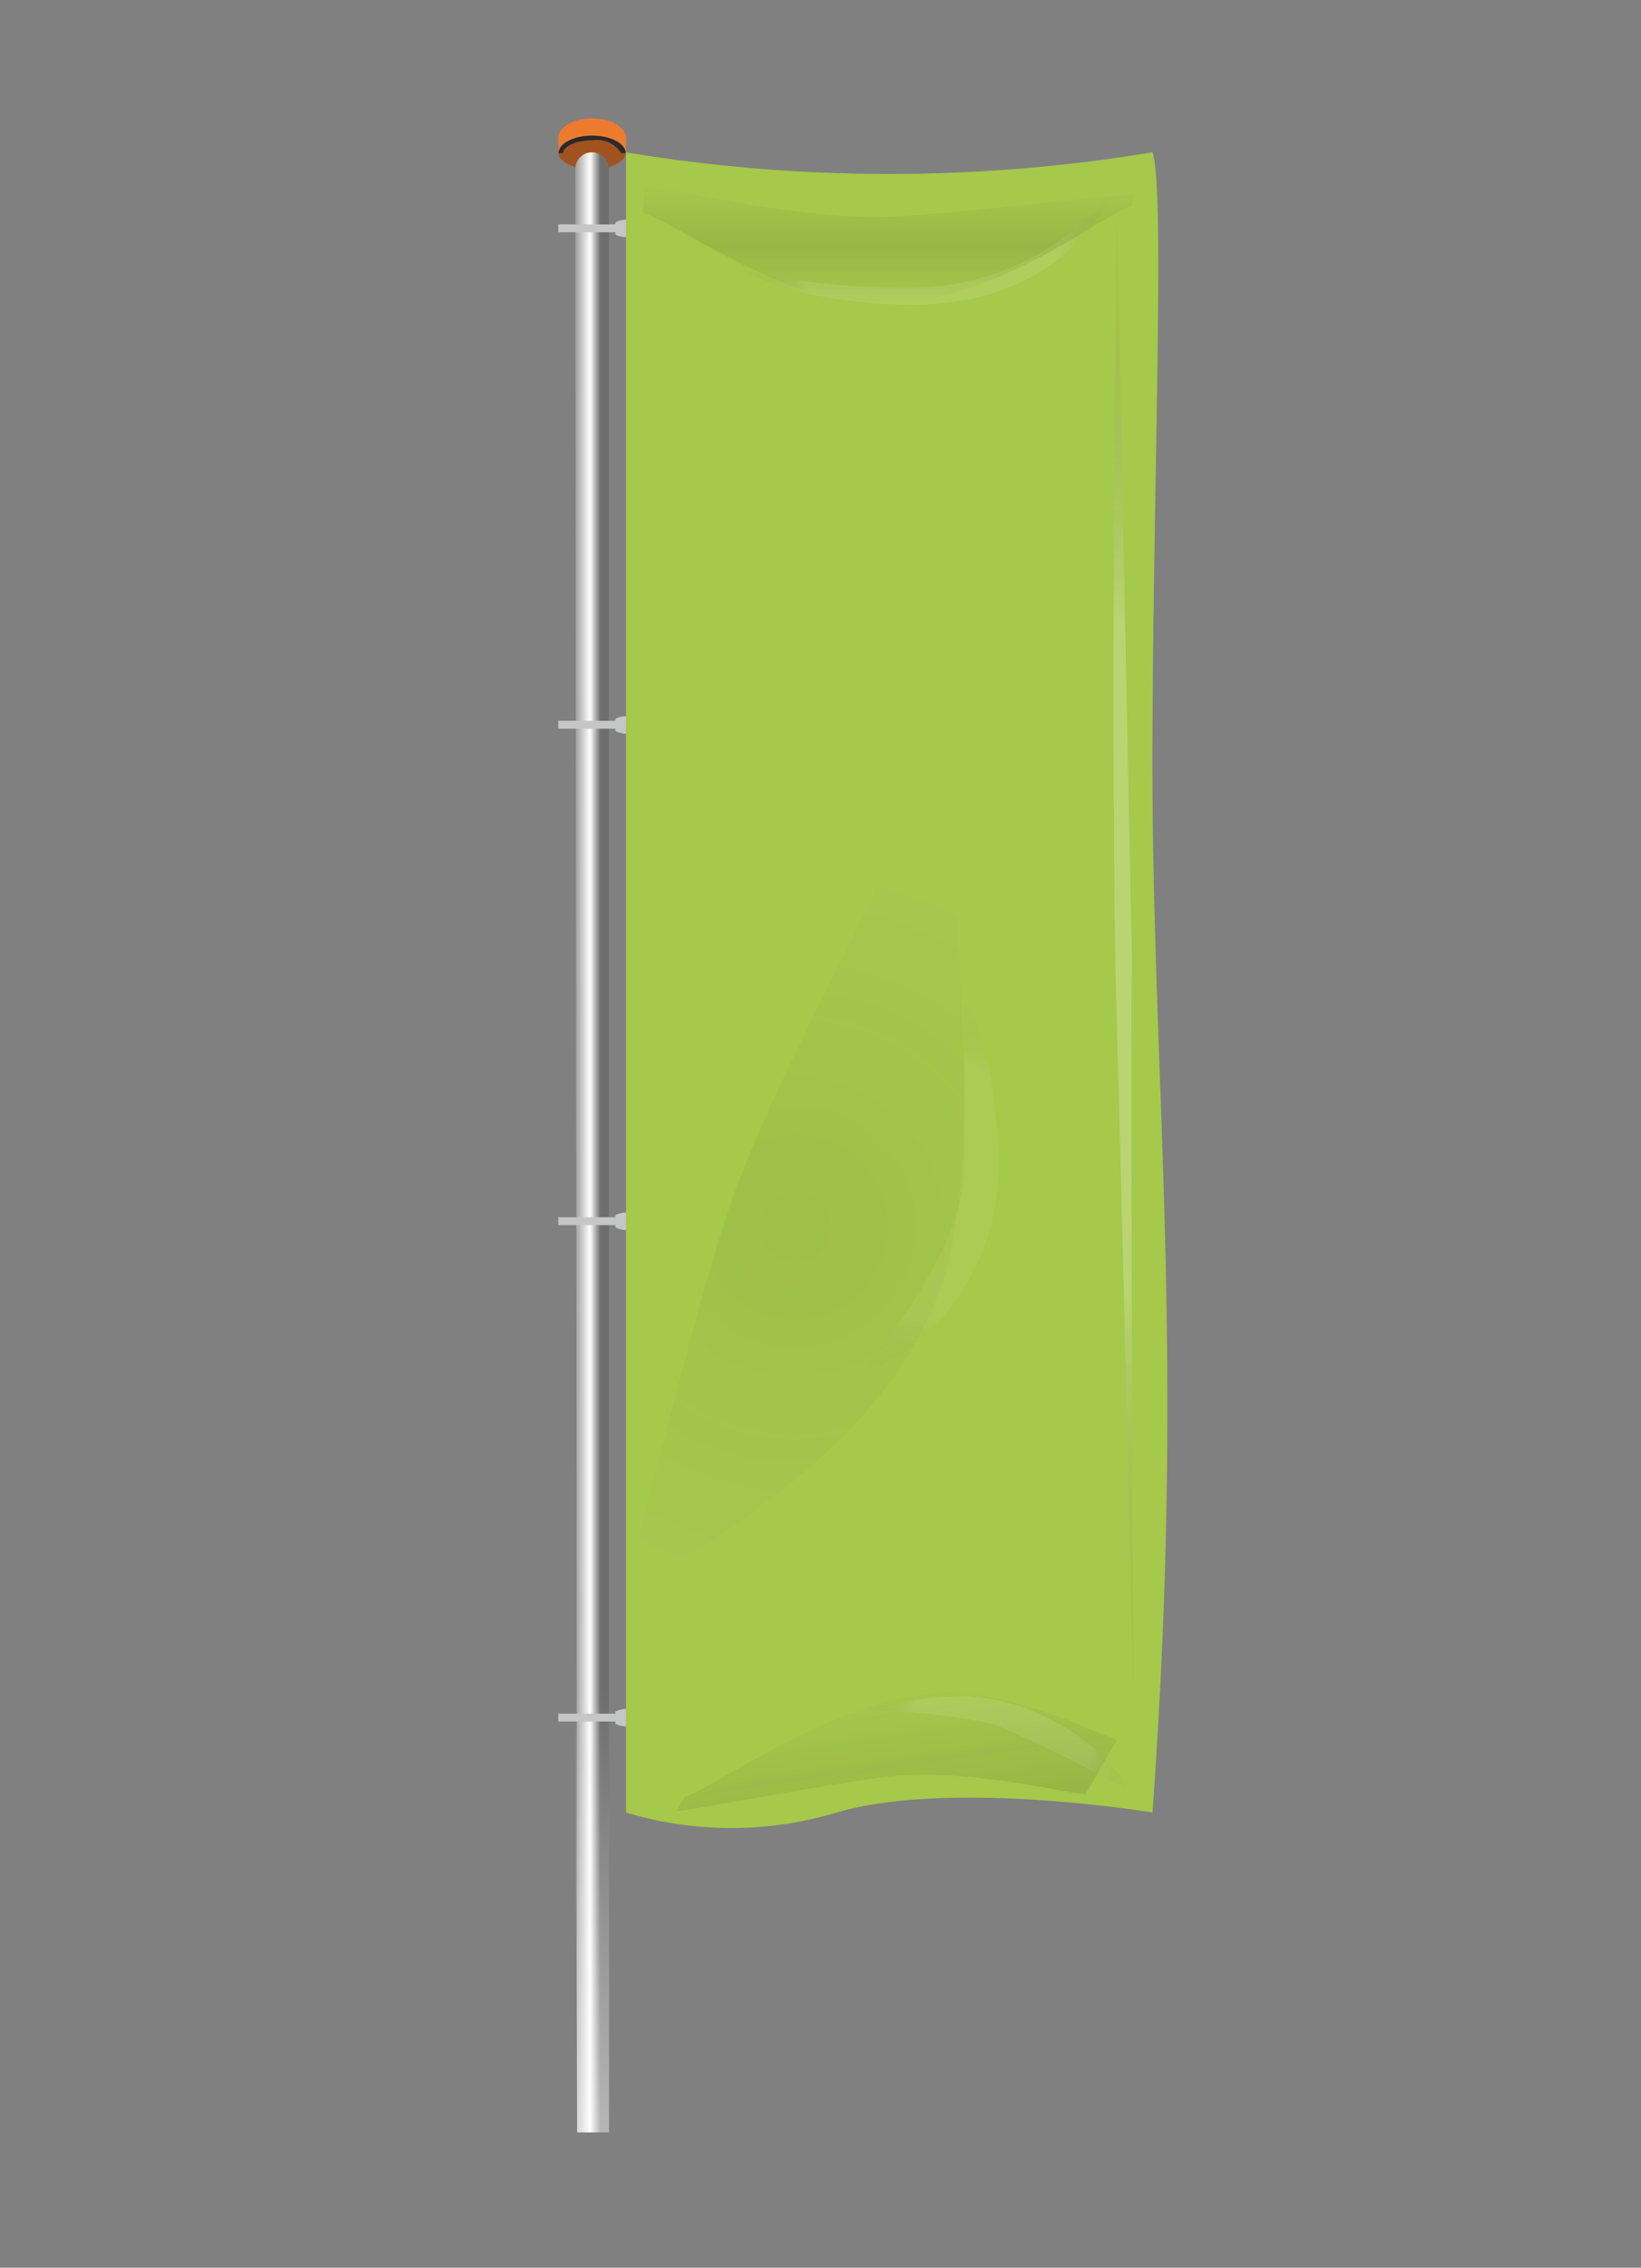 <svg id="SVG_BANIER_copy" data-name="SVG BANIER copy" xmlns="http://www.w3.org/2000/svg" xmlns:xlink="http://www.w3.org/1999/xlink" width="97" height="134" viewBox="0 0 97 134">
  <rect x="0" y="0" width="97" height="134" fill="#808080" stroke="none"/>
<defs>
    <style>
      .cls-1 {
        fill: #a1531f;
      }

      .cls-10, .cls-11, .cls-12, .cls-13, .cls-14, .cls-2, .cls-3, .cls-4, .cls-5, .cls-6, .cls-7, .cls-8, .cls-9 {
        fill-rule: evenodd;
      }

      .cls-2 {
        fill: url(#linear-gradient);
      }

      .cls-3 {
        opacity: 0.5;
        fill: url(#linear-gradient-2);
      }

      .cls-4 {
        fill: #ed7b2e;
      }

      .cls-5 {
        fill: #2a2a29;
      }

      .cls-6 {
        fill: #c5c6c6;
      }

      .cls-7 {
        fill: #A6C84B;
      }

      .cls-8 {
        opacity: 0.21;
        fill: url(#radial-gradient);
      }

      .cls-11, .cls-12, .cls-14, .cls-9 {
        opacity: 0.1;
      }

      .cls-9 {
        fill: url(#radial-gradient-2);
      }

      .cls-10, .cls-13 {
        opacity: 0.05;
      }

      .cls-10 {
        fill: url(#radial-gradient-3);
      }

      .cls-11 {
        fill: url(#radial-gradient-4);
      }

      .cls-12 {
        fill: url(#linear-gradient-3);
      }

      .cls-13 {
        fill: url(#radial-gradient-5);
      }

      .cls-14 {
        fill: url(#linear-gradient-4);
      }
    </style>
    <linearGradient id="linear-gradient" x1="34" y1="67.5" x2="36" y2="67.5" gradientUnits="userSpaceOnUse">
      <stop offset="0" stop-color="#9c9c9c"/>
      <stop offset="0.438" stop-color="#fff"/>
      <stop offset="0.746" stop-color="#6e6e6e"/>
      <stop offset="1" stop-color="#6e6e6e"/>
    </linearGradient>
    <linearGradient id="linear-gradient-2" x1="35" y1="126" x2="35" y2="100" gradientUnits="userSpaceOnUse">
      <stop offset="0" stop-color="#fff"/>
      <stop offset="1" stop-color="#fff" stop-opacity="0"/>
    </linearGradient>
    <radialGradient id="radial-gradient" cx="66.422" cy="56.5" r="44.5" gradientUnits="userSpaceOnUse">
      <stop offset="0" stop-color="#fff"/>
      <stop offset="0.449" stop-color="#fff"/>
      <stop offset="1" stop-color="#181716" stop-opacity="0"/>
    </radialGradient>
    <radialGradient id="radial-gradient-2" cx="59" cy="103.109" r="8" gradientUnits="userSpaceOnUse">
      <stop offset="0" stop-color="#fff"/>
      <stop offset="0.69" stop-color="#fff"/>
      <stop offset="1" stop-color="#181716" stop-opacity="0"/>
    </radialGradient>
    <radialGradient id="radial-gradient-3" cx="54.766" cy="70.203" r="11.203" xlink:href="#radial-gradient-2"/>
    <radialGradient id="radial-gradient-4" cx="55" cy="14.5" r="11" xlink:href="#radial-gradient-2"/>
    <linearGradient id="linear-gradient-3" x1="52.5" y1="18" x2="52.5" y2="11" gradientUnits="userSpaceOnUse">
      <stop offset="0" stop-color="#181716" stop-opacity="0"/>
      <stop offset="0.5" stop-color="#181716"/>
      <stop offset="1" stop-color="#181716" stop-opacity="0"/>
    </linearGradient>
    <radialGradient id="radial-gradient-5" cx="47" cy="72.5" r="21.5" gradientUnits="userSpaceOnUse">
      <stop offset="0" stop-color="#181716"/>
      <stop offset="1" stop-color="#181716" stop-opacity="0"/>
    </radialGradient>
    <linearGradient id="linear-gradient-4" x1="53.492" y1="107" x2="52.508" y2="100" xlink:href="#radial-gradient-5"/>
  </defs>
  <g id="PAAL">
    <ellipse class="cls-1" cx="35" cy="9" rx="2" ry="1"/>
    <path class="cls-2" d="M36,126H34.111L34,10a1,1,0,0,1,2,0V126Z"/>
    <path id="Shape_5_copy" data-name="Shape 5 copy" class="cls-3" d="M36,126H34.111L34,100h2v26Z"/>
    <path class="cls-4" d="M37,9s-0.326-1-2-1-2,1-2,1V8s0.269-1,2-1,2,1,2,1V9Z"/>
    <path class="cls-5" d="M36.978,9.047h-0.26A1.7,1.7,0,0,0,35,8.291c-1.013,0-1.718.4-1.718,0.756H33.02c0-.575.869-1.025,1.979-1.025S36.978,8.473,36.978,9.047Z"/>
  </g>
  <path id="hangers" class="cls-6" d="M37.188,101a1.343,1.343,0,0,0-.811.134v0.123H33v0.467h3.375v0.139a1.343,1.343,0,0,0,.811.134A1.344,1.344,0,0,0,38,101.863v-0.729A1.343,1.343,0,0,0,37.188,101Zm0-29.333a1.347,1.347,0,0,0-.812.134v0.123H33v0.467h3.375v0.139a1.348,1.348,0,0,0,.811.134A1.348,1.348,0,0,0,38,72.531V71.8A1.346,1.346,0,0,0,37.188,71.667Zm0-29.333a1.346,1.346,0,0,0-.811.134v0.123H33v0.467h3.375V43.2a1.345,1.345,0,0,0,.811.134A1.345,1.345,0,0,0,38,43.2v-0.73A1.346,1.346,0,0,0,37.189,42.335Zm0-29.333a1.345,1.345,0,0,0-.811.134v0.123H33v0.467h3.375v0.139a1.345,1.345,0,0,0,.811.134A1.345,1.345,0,0,0,38,13.865v-0.73A1.345,1.345,0,0,0,37.189,13Z"/>
  <path id="vlagkleur" class="cls-7" d="M37,107.1a21.6,21.6,0,0,0,12.465,0c6.727-1.973,18.657,0,18.657,0,1.98-27.282,0-42.955,0-61.821,0-16.253.778-34.081,0-36.28A95.2,95.2,0,0,1,37,9v98.1Z"/>
  <g id="shine">
    <path id="shine-2" data-name="shine" class="cls-8" d="M67,60c-0.278-15.355,0,41,0,41s-0.6-27.253-1-41,0-48,0-48S67.278,75.355,67,60Z"/>
    <path id="shine-3" data-name="shine" class="cls-9" d="M56.958,100.227A12.68,12.68,0,0,1,67,106a70.9,70.9,0,0,0-8-4c-2.376-.785-8-1-8-1A30.952,30.952,0,0,1,56.958,100.227Z"/>
    <path id="shine-4" data-name="shine" class="cls-10" d="M59,69a13.2,13.2,0,0,1-8.459,12.408S57,74.39,57,69V59S59,62.038,59,69Z"/>
    <path id="shine-5" data-name="shine" class="cls-11" d="M54,18c9.344,0,12-6.991,12-6.991A15.354,15.354,0,0,1,54,17a44.423,44.423,0,0,1-10-1S47.164,18,54,18Z"/>
  </g>
  <g id="schaduw">
    <path id="schaduw-2" data-name="schaduw" class="cls-12" d="M66.906,12.211c-1.318.033-8.424,6.3-15.926,5.748C46,17.593,39.634,13,38,12.569c0.026-.173.086-1.061,0.118-1.278s0.03-.075.062-0.289c1.671,0.153,8.224,1.8,13.513,1.819,3.663,0.016,14-1.366,15.3-1.314l-0.023.175-0.023.177-0.028.211Z"/>
    <path id="schaduw-3" data-name="schaduw" class="cls-13" d="M38.136,94C38.911,92.13,52.46,86.654,55.85,75.3c2.252-7.547.462-20.052,0.73-22.821-0.284-.1-2.832-0.926-3.19-1.05s-0.71-.3-1.061-0.424C51.617,53.616,46.4,62.54,43.475,70.31c-2.026,5.381-5.838,21.378-6.474,23.3l0.281,0.1,0.286,0.1,0.34,0.118Z"/>
    <path id="schaduw-4" data-name="schaduw" class="cls-14" d="M40.49,106.15c1.118-.112,9.662-6.36,15.714-6.152,4.022,0.138,8.636,2.4,9.8,2.831l-0.368.638-1.471,2.553c-1.355-.094-6.308-1.381-10.788-1.114-3.1.185-12.32,2.088-13.377,2.1l0.122-.211,0.124-.215,0.147-.255Z"/>
  </g>
</svg>
